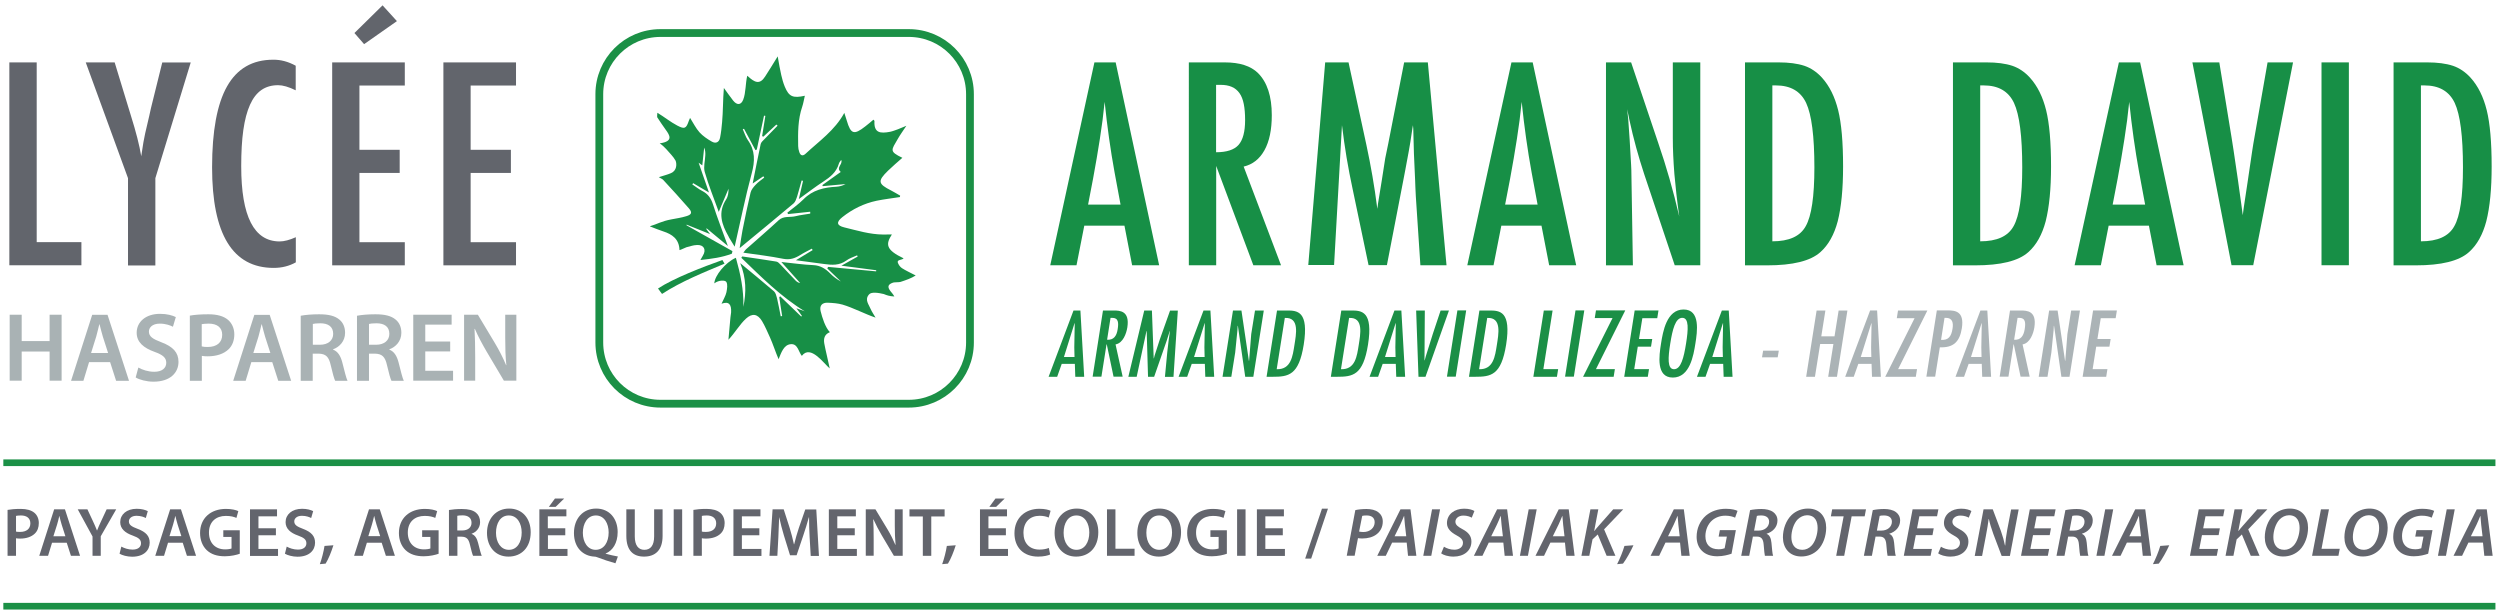 <?xml version="1.0" encoding="utf-8"?>
<!-- Generator: Adobe Illustrator 27.4.1, SVG Export Plug-In . SVG Version: 6.00 Build 0)  -->
<svg version="1.1" id="Calque_1" xmlns="http://www.w3.org/2000/svg" xmlns:xlink="http://www.w3.org/1999/xlink" x="0px" y="0px"
	 viewBox="0 0 2248 552" style="enable-background:new 0 0 2248 552;" xml:space="preserve">
<style type="text/css">
	.st0{fill:#62656C;}
	.st1{fill:#178F46;}
	.st2{fill:#1B8F46;}
	.st3{fill:#ABB3B6;}
	.st4{fill:#A9B2B4;}
	.st5{fill:#63656D;}
	.st6{fill:none;stroke:#1B9046;stroke-width:6;stroke-miterlimit:10;}
	.st7{fill:none;stroke:#1B9046;stroke-width:7;stroke-miterlimit:10;}
</style>
<g>
	<g>
		<path class="st0" d="M8.4,56.1H33v161.6h40.2v20.8H8.4V56.1z"/>
		<path class="st0" d="M77.1,56.1h26l12.1,39.7c0.4,1.2,0.8,2.5,1.2,3.9c0.4,1.4,0.9,3,1.4,4.6c4.5,14.3,7.6,26.4,9.2,36.2
			c1.4-9.8,2.6-16.6,3.5-20.4l3.8-16.3l1.4-6.4l10.2-41.2h25.6l-31.8,104v78.5h-24.6v-78.5L77.1,56.1z"/>
		<path class="st0" d="M265.9,59.1v22.1c-6.3-3.1-11.6-4.6-15.8-4.6c-5.8,0-10.8,1.4-15,4.3c-4.2,2.9-7.6,7.3-10.3,13.3
			c-2.7,6-4.7,13.6-6,22.7c-1.3,9.2-1.9,20-1.9,32.6c0,45.1,11.5,67.6,34.6,67.6c4,0,8.9-1.3,14.5-3.8v22.6c-5.9,3.3-12.5,5-19.9,5
			c-36.9,0-55.4-30.2-55.4-90.5c0-32.6,4.5-56.9,13.5-72.8c9-15.9,22.8-23.9,41.4-23.9C252.4,53.6,259.2,55.4,265.9,59.1z"/>
		<path class="st0" d="M298.6,56.1H364v20.8h-40.8v57.8h36.2v20.8h-36.2v62.3H364v20.8h-65.3V56.1z M344,4.8L356.9,19l-29.5,20.7
			l-8.7-10L344,4.8z"/>
		<path class="st0" d="M398.7,56.1H464v20.8h-40.8v57.8h36.2v20.8h-36.2v62.3H464v20.8h-65.3V56.1z"/>
	</g>
</g>
<g>
	<g>
		<path class="st1" d="M984.1,56.1h19.1l39.1,182.4H1018l-6.9-35.6H975l-7,35.6h-23.6L984.1,56.1z M1007.6,184l-5.4-29.1
			c-3.6-19.8-6.6-40.9-8.9-63.3c-1.1,11-2.5,22-4.3,33.3c-1.7,11.2-3.8,23.1-6.1,35.7l-4.5,23.4H1007.6z"/>
		<path class="st1" d="M1068.9,56.1h32.4c13.4,0,23.4,3.2,29.9,9.6c8.3,8.3,12.4,20.9,12.4,37.9c0,13.1-2.2,23.6-6.6,31.5
			s-10.6,12.8-18.7,14.7l33.6,88.7h-24.9l-33.4-89.3v89.3h-24.6V56.1z M1093.5,136.9c9.5,0,16.3-2.2,20.2-6.6
			c3.9-4.4,5.9-11.9,5.9-22.3c0-5.7-0.4-10.5-1.2-14.5s-2.1-7.3-3.9-9.8c-1.8-2.5-4.1-4.4-6.9-5.6c-2.8-1.2-6.1-1.8-10-1.8h-4.1
			V136.9z"/>
		<path class="st1" d="M1191.6,56.1h21l16.1,74.4c2,9.3,3.8,18.6,5.4,27.9c1.6,9.3,3.1,19.1,4.4,29.4c0.2-1.3,0.3-2.4,0.4-3.1
			c0.1-0.7,0.2-1.3,0.2-1.6l3.4-20.9l3.1-19.9l2.7-13.1l14.3-73.1h21.3l16.8,182.4h-23.5l-4.1-61.9c-0.2-3.1-0.3-5.9-0.4-8.2
			c-0.1-2.3-0.2-4.2-0.2-5.7l-1.1-24.5l-0.6-22.5c0-0.2,0-0.5-0.1-1c0-0.5-0.1-1.2-0.2-2.1l-0.6,3.7c-0.6,4.3-1.2,8.1-1.7,11.3
			c-0.5,3.2-1,5.9-1.4,8.2l-3.1,16.7l-1.2,6.3l-15.4,79.6h-16.5l-14.4-68.8c-2-9.1-3.7-18.3-5.3-27.6s-2.9-19.1-4.2-29.4l-7.1,125.7
			h-23.2L1191.6,56.1z"/>
		<path class="st1" d="M1359.1,56.1h19.1l39.1,182.4H1393l-6.9-35.6H1350l-7,35.6h-23.6L1359.1,56.1z M1382.6,184l-5.4-29.1
			c-3.6-19.8-6.6-40.9-8.9-63.3c-1.1,11-2.5,22-4.3,33.3c-1.7,11.2-3.8,23.1-6.1,35.7l-4.5,23.4H1382.6z"/>
		<path class="st1" d="M1443.8,56.1h22.9l24.5,72.8c7.1,20.6,13.4,42.5,18.8,65.8c-2-14.1-3.4-26.9-4.4-38.3
			c-0.9-11.4-1.4-22.2-1.4-32.3V56.1h24.7v182.4h-23l-27.5-82.1c-2.5-7.6-4.9-15.5-7.1-23.5s-4.3-16.5-6.2-25.3
			c-0.2-1.1-0.4-2.4-0.8-4c-0.4-1.6-0.8-3.4-1.2-5.4c0.2,2,0.4,3.8,0.6,5.3c0.2,1.5,0.3,2.7,0.4,3.7l1.3,18.6l1.3,22.6
			c0.1,1.3,0.1,2.8,0.2,4.6c0,1.8,0.1,3.9,0.1,6.1l1.3,79.5h-24.2V56.1z"/>
		<path class="st1" d="M1569.1,56.1h30.2c9.2,0,17,1,23.3,3.1c5.8,2,11,5.5,15.6,10.5c6.9,7.6,11.7,17.4,14.7,29.5
			c2.9,11.7,4.4,28.6,4.4,50.5c0,20.1-1.6,36.5-4.8,49.2c-3.2,12.1-8.4,21.4-15.6,27.8c-8.9,8-24.9,11.9-47.9,11.9h-19.9V56.1z
			 M1593.7,217c15,0,25-4.5,30-13.6c5.2-9.1,7.8-26.7,7.8-52.8c0-28.1-2.5-47.5-7.4-58c-5-10.6-14.1-15.8-27.3-15.8h-3.1V217z"/>
		<path class="st1" d="M1756.1,56.1h30.2c9.2,0,17,1,23.3,3.1c5.8,2,11,5.5,15.6,10.5c6.9,7.6,11.7,17.4,14.7,29.5
			c2.9,11.7,4.4,28.6,4.4,50.5c0,20.1-1.6,36.5-4.8,49.2c-3.2,12.1-8.4,21.4-15.6,27.8c-8.9,8-24.9,11.9-47.9,11.9h-19.9V56.1z
			 M1780.6,217c15,0,25-4.5,30-13.6c5.2-9.1,7.8-26.7,7.8-52.8c0-28.1-2.5-47.5-7.4-58c-5-10.6-14.1-15.8-27.3-15.8h-3.1V217z"/>
		<path class="st1" d="M1905.3,56.1h19.1l39.1,182.4h-24.3l-6.9-35.6h-36.2l-7,35.6h-23.6L1905.3,56.1z M1928.9,184l-5.4-29.1
			c-3.6-19.8-6.6-40.9-8.9-63.3c-1.1,11-2.5,22-4.3,33.3c-1.7,11.2-3.8,23.1-6.1,35.7l-4.5,23.4H1928.9z"/>
		<path class="st1" d="M1971.4,56.1h24.2l11,67.4l1.9,12.2l3.9,26.5c0.6,4.5,1.2,8.6,1.7,12.3c0.5,3.7,1,7.1,1.4,10l1.2,9
			c0.2-1.8,0.4-3.4,0.6-4.8c0.2-1.4,0.3-2.6,0.5-3.5l3.2-21.2l4.1-27.8c0.4-2.5,0.8-4.8,1.1-7c0.4-2.1,0.7-4,1-5.7l11.8-67.4h22.9
			l-35.8,182.4h-19.5L1971.4,56.1z"/>
		<path class="st1" d="M2087.5,56.1h24.6v182.4h-24.6V56.1z"/>
		<path class="st1" d="M2152.3,56.1h30.2c9.2,0,17,1,23.3,3.1c5.8,2,11,5.5,15.6,10.5c6.9,7.6,11.7,17.4,14.7,29.5
			c2.9,11.7,4.4,28.6,4.4,50.5c0,20.1-1.6,36.5-4.8,49.2c-3.2,12.1-8.4,21.4-15.6,27.8c-8.9,8-24.9,11.9-47.9,11.9h-19.9V56.1z
			 M2176.9,217c15,0,25-4.5,30-13.6c5.2-9.1,7.8-26.7,7.8-52.8c0-28.1-2.5-47.5-7.4-58c-5-10.6-14.1-15.8-27.3-15.8h-3.1V217z"/>
	</g>
</g>
<g>
	<path class="st2" d="M971.5,279.2l3.4,59.6h-8l-0.4-11.6h-11.8l-4.1,11.6h-7.7l22.4-59.6H971.5z M966,312.3l0.4-21.6h-0.2
		l-9.5,30.3h9.5L966,312.3z"/>
	<path class="st2" d="M991.8,279.2h9.5c5.8,0,14.7,0.3,12.4,15.2c-0.9,5.6-3.9,14.1-10.6,15.3l6.4,29h-8.2l-6.1-29.1h-0.2l-4.6,29.1
		h-7.9L991.8,279.2z M1005,296.1c0.9-5.7,0.9-10.4-5.1-10.3h-1.3l-3.1,19.7C1001.4,305.9,1004.1,302.1,1005,296.1z"/>
	<path class="st2" d="M1035.8,279.2l1.6,43h0.2l0.6-2.4l4.6-14.3l9.3-26.2h7l-3.9,59.6h-7.7l2.1-22.2l1.3-11.1l1.1-7.8h-0.2
		l-2.7,8.5l-11.3,32.5h-5.5l-1.2-41.1h-0.2l-8.8,41.1h-7.5l14.3-59.6H1035.8z"/>
	<path class="st2" d="M1088.4,279.2l3.4,59.6h-8l-0.4-11.6h-11.8l-4.1,11.6h-7.7l22.4-59.6H1088.4z M1083,312.3l0.4-21.6h-0.2
		l-9.5,30.3h9.5L1083,312.3z"/>
	<path class="st2" d="M1112.7,296.9l-2,20l-3.5,21.9h-7.9l9.4-59.6h7.6l6.7,45.3l0.2-0.2l1.9-23.9l3.4-21.2h7.9l-9.4,59.6h-7.3
		l-6.6-45.9l-0.2,0.2L1112.7,296.9z"/>
	<path class="st2" d="M1157.3,279.2c9.3,0,19.8,0.6,15,30.8c-4.4,27.5-13.7,28.8-27.9,28.8h-5.5l9.4-59.6H1157.3z M1155.3,285.9
		L1148,332c13,0.4,14.4-11.9,16-22C1165.4,300.8,1168.8,285.1,1155.3,285.9z"/>
	<path class="st2" d="M1215.1,279.2c9.3,0,19.8,0.6,15,30.8c-4.4,27.5-13.7,28.8-27.9,28.8h-5.5l9.4-59.6H1215.1z M1213.1,285.9
		l-7.3,46.1c13,0.4,14.4-11.9,16-22C1223.2,300.8,1226.5,285.1,1213.1,285.9z"/>
	<path class="st2" d="M1260.1,279.2l3.4,59.6h-8l-0.4-11.6h-11.8l-4.1,11.6h-7.7l22.4-59.6H1260.1z M1254.7,312.3l0.4-21.6h-0.2
		l-9.5,30.3h9.5L1254.7,312.3z"/>
	<path class="st2" d="M1281.2,279.2l-0.3,44.8h0.2l1-3.7l6.3-20.1l7-21h7.5l-21.1,59.6h-6.3l-2.1-59.6H1281.2z"/>
	<path class="st2" d="M1309,338.7h-7.9l9.4-59.6h7.9L1309,338.7z"/>
	<path class="st2" d="M1339.3,279.2c9.3,0,19.8,0.6,15,30.8c-4.4,27.5-13.7,28.8-27.9,28.8h-5.5l9.4-59.6H1339.3z M1337.3,285.9
		l-7.3,46.1c13,0.4,14.4-11.9,16-22C1347.4,300.8,1350.7,285.1,1337.3,285.9z"/>
	<path class="st2" d="M1396.1,279.2l-8.3,52.7h13.3l-1.1,6.9h-21.2l9.4-59.6H1396.1z"/>
	<path class="st2" d="M1415.2,338.7h-7.9l9.4-59.6h7.9L1415.2,338.7z"/>
	<path class="st2" d="M1461.4,279.2l-26.3,52.7h17l-1.1,6.9h-27.5L1450,286h-16l1.1-6.9H1461.4z"/>
	<path class="st2" d="M1491.3,279.2l-1.1,6.9h-13.4l-3,18.7h11.9l-1.1,6.9h-11.9l-3.2,20.2h13.3l-1.1,6.9h-21.2l9.4-59.6H1491.3z"/>
	<path class="st2" d="M1524.5,308.9c-1.7,10.7-5,30.6-20.3,30.6s-12.3-19.8-10.6-30.6c1.7-10.7,5-30.6,20.3-30.6
		S1526.2,298.2,1524.5,308.9z M1501.9,308.9c-2,12.6-2.8,23.1,3.4,23.1c6.2,0,8.8-10.5,10.8-23.1c2-12.6,2.8-23.1-3.4-23.1
		C1506.5,285.8,1503.9,296.3,1501.9,308.9z"/>
	<path class="st2" d="M1554.5,279.2l3.4,59.6h-8l-0.4-11.6h-11.8l-4.1,11.6h-7.7l22.4-59.6H1554.5z M1549,312.3l0.4-21.6h-0.2
		l-9.5,30.3h9.5L1549,312.3z"/>
	<path class="st3" d="M1599.5,315.3l-1,6h-14.1l1-6H1599.5z"/>
	<path class="st3" d="M1641.4,279.2l-3.7,23.2h11.9l3.7-23.2h7.9l-9.4,59.6h-7.9l4.7-29.5h-11.9l-4.7,29.5h-7.9l9.4-59.6H1641.4z"/>
	<path class="st3" d="M1687.9,279.2l3.4,59.6h-8l-0.4-11.6H1671l-4.1,11.6h-7.7l22.4-59.6H1687.9z M1682.5,312.3l0.4-21.6h-0.2
		l-9.5,30.3h9.5L1682.5,312.3z"/>
	<path class="st3" d="M1733.1,279.2l-26.3,52.7h17l-1.1,6.9h-27.5l26.4-52.7h-16l1.1-6.9H1733.1z"/>
	<path class="st3" d="M1732.2,338.7l9.4-59.6h9.5c6.8,0,15.4,0.6,13,16c-1.9,12.1-7.5,17.7-19.8,17.2l-4.2,26.4H1732.2z
		 M1748.5,285.9l-3.1,19.7c6.7,0.5,9.2-3.2,10.3-9.9c0.9-5.4,0-9.9-6-9.9H1748.5z"/>
	<path class="st3" d="M1787,279.2l3.4,59.6h-8l-0.4-11.6h-11.8l-4.1,11.6h-7.7l22.4-59.6H1787z M1781.6,312.3l0.4-21.6h-0.2
		l-9.5,30.3h9.5L1781.6,312.3z"/>
	<path class="st3" d="M1807.4,279.2h9.5c5.8,0,14.7,0.3,12.4,15.2c-0.9,5.6-3.9,14.1-10.6,15.3l6.4,29h-8.2l-6.1-29.1h-0.2
		l-4.6,29.1h-7.9L1807.4,279.2z M1820.6,296.1c0.9-5.7,0.9-10.4-5.1-10.3h-1.3l-3.1,19.7C1817,305.9,1819.6,302.1,1820.6,296.1z"/>
	<path class="st3" d="M1846.6,296.9l-2,20l-3.5,21.9h-7.9l9.4-59.6h7.6l6.7,45.3l0.2-0.2l1.9-23.9l3.4-21.2h7.9l-9.4,59.6h-7.3
		l-6.6-45.9l-0.2,0.2L1846.6,296.9z"/>
	<path class="st3" d="M1903.5,279.2l-1.1,6.9h-13.4l-3,18.7h11.9l-1.1,6.9h-11.9l-3.2,20.2h13.3l-1.1,6.9h-21.2l9.4-59.6H1903.5z"/>
</g>
<g>
	<g>
		<path class="st4" d="M19.5,283v23.7h25.1V283h10.8v59.3H44.6v-26.2H19.5v26.2H8.7V283H19.5z"/>
		<path class="st4" d="M80.1,325.6l-5.1,16.8H63.9l19-59.3h13.8l19.3,59.3h-11.6L99,325.6H80.1z M97.2,317.4l-4.7-14.6
			c-1.1-3.7-2.1-7.7-3-11.2h-0.2c-0.9,3.5-1.8,7.6-2.8,11.1l-4.6,14.7H97.2z"/>
		<path class="st4" d="M124.4,330.5c3.5,2,8.8,3.8,14.3,3.8c6.9,0,10.8-3.2,10.8-8.1c0-4.5-3-7.1-10.5-9.8
			c-9.8-3.5-16.1-8.7-16.1-17.2c0-9.7,8.1-17,21-17c6.4,0,11.1,1.4,14.2,2.9l-2.6,8.7c-2.1-1.1-6.3-2.8-11.8-2.8
			c-6.9,0-9.8,3.7-9.8,7.1c0,4.5,3.4,6.7,11.3,9.7c10.3,3.9,15.3,9.1,15.3,17.6c0,9.5-7.2,17.8-22.5,17.8c-6.3,0-12.8-1.8-16-3.8
			L124.4,330.5z"/>
		<path class="st4" d="M170.8,283.8c3.9-0.7,9.3-1.2,16.6-1.2c7.9,0,13.7,1.7,17.5,4.9c3.5,2.9,5.8,7.6,5.8,13.1
			c0,5.6-1.8,10.2-5.1,13.4c-4.4,4.3-11.1,6.4-18.8,6.4c-2,0-3.8-0.1-5.3-0.4v22.4h-10.8V283.8z M181.5,311.5
			c1.4,0.4,3.1,0.5,5.3,0.5c8.1,0,13-4,13-11c0-6.5-4.6-10-12.1-10c-3,0-5.1,0.3-6.3,0.5V311.5z"/>
		<path class="st4" d="M226,325.6l-5.1,16.8h-11.2l19-59.3h13.8l19.3,59.3h-11.6l-5.4-16.8H226z M243.1,317.4l-4.7-14.6
			c-1.1-3.7-2.1-7.7-3-11.2h-0.2c-0.9,3.5-1.8,7.6-2.8,11.1l-4.6,14.7H243.1z"/>
		<path class="st4" d="M270.5,283.9c4.1-0.8,10.1-1.3,16.4-1.3c8.5,0,14.3,1.4,18.3,4.8c3.3,2.7,5.1,6.8,5.1,11.9
			c0,7.6-5.2,12.8-10.8,14.8v0.3c4.3,1.6,6.8,5.7,8.3,11.5c1.9,7.4,3.5,14.2,4.7,16.5h-11.1c-0.9-1.7-2.3-6.6-4-14
			c-1.7-7.7-4.5-10.2-10.7-10.4h-5.5v24.4h-10.8V283.9z M281.3,310h6.4c7.3,0,11.9-3.9,11.9-9.8c0-6.5-4.5-9.5-11.6-9.5
			c-3.4,0-5.6,0.3-6.7,0.6V310z"/>
		<path class="st4" d="M321.1,283.9c4.1-0.8,10.1-1.3,16.4-1.3c8.5,0,14.3,1.4,18.3,4.8c3.3,2.7,5.1,6.8,5.1,11.9
			c0,7.6-5.2,12.8-10.8,14.8v0.3c4.3,1.6,6.8,5.7,8.3,11.5c1.9,7.4,3.5,14.2,4.7,16.5h-11.1c-0.9-1.7-2.3-6.6-4-14
			c-1.7-7.7-4.5-10.2-10.7-10.4h-5.5v24.4h-10.8V283.9z M331.8,310h6.4c7.3,0,11.9-3.9,11.9-9.8c0-6.5-4.5-9.5-11.6-9.5
			c-3.4,0-5.6,0.3-6.7,0.6V310z"/>
		<path class="st4" d="M404.8,316h-22.4v17.4h25v8.9h-35.8V283h34.5v8.9h-23.7v15.2h22.4V316z"/>
		<path class="st4" d="M417.3,342.4V283h12.4l15.3,25.5c3.9,6.5,7.4,13.4,10.1,19.9l0.2-0.1c-0.8-7.9-1-15.5-1-24.6V283h10v59.3
			h-11.2l-15.5-26.1c-3.8-6.5-7.7-13.7-10.6-20.5l-0.3,0.1c0.4,7.7,0.6,15.5,0.6,25.3v21.2H417.3z"/>
	</g>
</g>
<g>
	<g>
		<path class="st5" d="M6.8,458.5c2.8-0.5,6.6-0.9,11.7-0.9c5.6,0,9.6,1.2,12.3,3.4c2.5,2,4.1,5.3,4.1,9.3c0,4-1.2,7.2-3.6,9.5
			c-3.1,3-7.8,4.5-13.2,4.5c-1.4,0-2.7-0.1-3.7-0.3v15.8H6.8V458.5z M14.4,478c1,0.3,2.2,0.3,3.7,0.3c5.7,0,9.2-2.8,9.2-7.7
			c0-4.6-3.2-7.1-8.5-7.1c-2.1,0-3.6,0.2-4.4,0.4V478z"/>
		<path class="st5" d="M46.8,488l-3.6,11.8h-7.9L48.7,458h9.7L72,499.8h-8.2L60,488H46.8z M58.8,482.2l-3.3-10.3
			c-0.8-2.6-1.5-5.4-2.1-7.9h-0.1c-0.6,2.5-1.2,5.3-2,7.8L48,482.2H58.8z"/>
		<path class="st5" d="M83.2,499.8v-17.4L69.9,458h8.7l5,10.7c1.4,3.1,2.5,5.4,3.6,8.3h0.1c1-2.7,2.2-5.2,3.6-8.3l5-10.7h8.6
			l-13.9,24.2v17.6H83.2z"/>
		<path class="st5" d="M109.1,491.5c2.5,1.4,6.2,2.7,10.1,2.7c4.9,0,7.6-2.3,7.6-5.7c0-3.2-2.1-5-7.4-6.9
			c-6.9-2.4-11.3-6.2-11.3-12.1c0-6.8,5.7-12,14.8-12c4.5,0,7.8,1,10,2.1l-1.8,6.2c-1.5-0.8-4.4-2-8.3-2c-4.8,0-6.9,2.6-6.9,5
			c0,3.2,2.4,4.7,8,6.8c7.3,2.8,10.7,6.4,10.7,12.4c0,6.7-5.1,12.6-15.8,12.6c-4.4,0-9-1.3-11.3-2.7L109.1,491.5z"/>
		<path class="st5" d="M151.1,488l-3.6,11.8h-7.9l13.4-41.8h9.7l13.6,41.8h-8.2l-3.8-11.8H151.1z M163.1,482.2l-3.3-10.3
			c-0.8-2.6-1.5-5.4-2.1-7.9h-0.1c-0.6,2.5-1.2,5.3-2,7.8l-3.2,10.3H163.1z"/>
		<path class="st5" d="M215.7,497.9c-2.7,1-7.9,2.3-13.5,2.3c-7.1,0-12.4-1.8-16.4-5.6c-3.7-3.6-5.9-9-5.9-15.3
			c0-13.3,9.5-21.7,23.3-21.7c5.1,0,9.1,1,11.1,2l-1.7,6.1c-2.3-1-5.1-1.8-9.5-1.8c-8.9,0-15.2,5.3-15.2,15
			c0,9.5,5.9,15.1,14.5,15.1c2.8,0,4.8-0.4,5.8-0.8v-10.4h-7.4v-6h14.8V497.9z"/>
		<path class="st5" d="M248.1,481.3h-15.7v12.3H250v6.3h-25.2V458h24.3v6.3h-16.7V475h15.7V481.3z"/>
		<path class="st5" d="M257.8,491.5c2.5,1.4,6.2,2.7,10.1,2.7c4.9,0,7.6-2.3,7.6-5.7c0-3.2-2.1-5-7.4-6.9
			c-6.9-2.4-11.3-6.2-11.3-12.1c0-6.8,5.7-12,14.8-12c4.5,0,7.8,1,10,2.1l-1.8,6.2c-1.5-0.8-4.4-2-8.3-2c-4.8,0-6.9,2.6-6.9,5
			c0,3.2,2.4,4.7,8,6.8c7.3,2.8,10.7,6.4,10.7,12.4c0,6.7-5.1,12.6-15.8,12.6c-4.4,0-9-1.3-11.3-2.7L257.8,491.5z"/>
		<path class="st5" d="M287.6,507.3c1.7-4.7,3.4-11.2,4.2-16.4l8-0.6c-1.8,5.8-4.5,12.5-7,16.5L287.6,507.3z"/>
		<path class="st5" d="M329.9,488l-3.6,11.8h-7.9l13.4-41.8h9.7l13.6,41.8H347l-3.8-11.8H329.9z M341.9,482.2l-3.3-10.3
			c-0.8-2.6-1.5-5.4-2.1-7.9h-0.1c-0.6,2.5-1.2,5.3-2,7.8l-3.2,10.3H341.9z"/>
		<path class="st5" d="M394.5,497.9c-2.7,1-7.9,2.3-13.5,2.3c-7.1,0-12.4-1.8-16.4-5.6c-3.7-3.6-5.9-9-5.9-15.3
			c0-13.3,9.5-21.7,23.3-21.7c5.1,0,9.1,1,11.1,2l-1.7,6.1c-2.3-1-5.1-1.8-9.5-1.8c-8.9,0-15.2,5.3-15.2,15
			c0,9.5,5.9,15.1,14.5,15.1c2.8,0,4.8-0.4,5.8-0.8v-10.4h-7.4v-6h14.8V497.9z"/>
		<path class="st5" d="M403.6,458.6c2.9-0.5,7.1-0.9,11.6-0.9c6,0,10.1,1,12.9,3.4c2.3,1.9,3.6,4.8,3.6,8.4c0,5.4-3.7,9.1-7.6,10.4
			v0.2c3,1.1,4.8,4,5.8,8.1c1.3,5.2,2.5,10,3.3,11.6h-7.8c-0.6-1.2-1.6-4.7-2.8-9.9c-1.2-5.4-3.2-7.2-7.5-7.3h-3.8v17.2h-7.6V458.6z
			 M411.1,477h4.5c5.2,0,8.4-2.7,8.4-6.9c0-4.5-3.2-6.7-8.1-6.7c-2.4,0-4,0.2-4.7,0.4V477z"/>
		<path class="st5" d="M477.2,478.5c0,14-8.5,22-20,22c-11.8,0-19.3-9-19.3-21.3c0-12.8,8.1-21.9,19.9-21.9
			C470,457.3,477.2,466.5,477.2,478.5z M446,479.1c0,8.5,4.3,15.3,11.6,15.3c7.4,0,11.5-6.9,11.5-15.6c0-7.9-3.9-15.3-11.5-15.3
			C450,463.4,446,470.5,446,479.1z"/>
		<path class="st5" d="M508.4,481.3h-15.7v12.3h17.6v6.3H485V458h24.3v6.3h-16.7V475h15.7V481.3z M507.3,448.3l-7.7,7.5h-6.1
			l5.5-7.5H507.3z"/>
		<path class="st5" d="M553.4,506.5c-5.8-1.6-11-3.4-16.3-5.4c-0.9-0.4-1.8-0.6-2.7-0.6c-9.7-0.5-18.3-7.6-18.3-21.2
			c0-12.9,8-22,20-22c12.1,0,19.3,9.3,19.3,21.1c0,10.1-4.6,16.8-10.8,19.3v0.2c3.6,1,7.6,1.9,11,2.5L553.4,506.5z M547.3,478.8
			c0-8-3.9-15.3-11.5-15.3c-7.6,0-11.7,7.3-11.7,15.6c0,8.4,4.3,15.3,11.5,15.3C543.1,494.4,547.3,487.5,547.3,478.8z"/>
		<path class="st5" d="M570.8,458v24.4c0,8.2,3.4,12,8.6,12c5.5,0,8.8-3.8,8.8-12V458h7.6v23.9c0,12.9-6.6,18.6-16.7,18.6
			c-9.6,0-15.9-5.4-15.9-18.6V458H570.8z"/>
		<path class="st5" d="M613.4,458v41.8h-7.6V458H613.4z"/>
		<path class="st5" d="M623.5,458.5c2.8-0.5,6.6-0.9,11.7-0.9c5.6,0,9.6,1.2,12.3,3.4c2.5,2,4.1,5.3,4.1,9.3c0,4-1.2,7.2-3.6,9.5
			c-3.1,3-7.8,4.5-13.2,4.5c-1.4,0-2.7-0.1-3.7-0.3v15.8h-7.6V458.5z M631.1,478c1,0.3,2.2,0.3,3.7,0.3c5.7,0,9.2-2.8,9.2-7.7
			c0-4.6-3.2-7.1-8.5-7.1c-2.1,0-3.6,0.2-4.4,0.4V478z"/>
		<path class="st5" d="M682.8,481.3h-15.7v12.3h17.6v6.3h-25.2V458h24.3v6.3h-16.7V475h15.7V481.3z"/>
		<path class="st5" d="M728,482.8c-0.3-5.4-0.5-11.9-0.5-17.6h-0.2c-1.4,5.1-3.1,10.8-4.9,16l-6.1,18.1h-5.9l-5.5-17.8
			c-1.6-5.4-3.1-11-4.2-16.3h-0.1c-0.2,5.5-0.4,12.1-0.7,17.8l-0.9,16.8h-7.1l2.8-41.8h10l5.4,16.8c1.5,4.9,2.8,9.9,3.8,14.6h0.2
			c1.1-4.6,2.6-9.7,4.2-14.6l5.8-16.7h9.9l2.4,41.8h-7.4L728,482.8z"/>
		<path class="st5" d="M768.6,481.3h-15.7v12.3h17.6v6.3h-25.2V458h24.3v6.3h-16.7V475h15.7V481.3z"/>
		<path class="st5" d="M778.5,499.8V458h8.7l10.8,17.9c2.8,4.6,5.2,9.5,7.1,14l0.2,0c-0.5-5.5-0.7-10.9-0.7-17.3V458h7.1v41.8h-7.9
			l-10.9-18.4c-2.7-4.6-5.4-9.7-7.5-14.4l-0.2,0c0.3,5.4,0.4,10.9,0.4,17.8v14.9H778.5z"/>
		<path class="st5" d="M829.7,464.4h-11.9V458h31.6v6.4h-12v35.4h-7.6V464.4z"/>
		<path class="st5" d="M847.2,507.3c1.7-4.7,3.4-11.2,4.2-16.4l8-0.6c-1.8,5.8-4.5,12.5-7,16.5L847.2,507.3z"/>
		<path class="st5" d="M904.5,481.3h-15.7v12.3h17.6v6.3h-25.2V458h24.3v6.3h-16.7V475h15.7V481.3z M903.4,448.3l-7.7,7.5h-6.1
			l5.5-7.5H903.4z"/>
		<path class="st5" d="M944.3,498.6c-1.8,0.9-5.8,1.9-10.8,1.9c-13.3,0-21.3-8.3-21.3-21c0-13.7,9.6-22,22.4-22c5,0,8.6,1,10.1,1.8
			l-1.7,6.1c-1.9-0.9-4.7-1.6-8.1-1.6c-8.5,0-14.6,5.3-14.6,15.4c0,9.2,5.4,15,14.5,15c3.1,0,6.3-0.6,8.3-1.5L944.3,498.6z"/>
		<path class="st5" d="M987.6,478.5c0,14-8.5,22-20,22c-11.8,0-19.3-9-19.3-21.3c0-12.8,8.1-21.9,19.9-21.9
			C980.4,457.3,987.6,466.5,987.6,478.5z M956.4,479.1c0,8.5,4.3,15.3,11.6,15.3c7.4,0,11.5-6.9,11.5-15.6c0-7.9-3.9-15.3-11.5-15.3
			C960.4,463.4,956.4,470.5,956.4,479.1z"/>
		<path class="st5" d="M995.4,458h7.6v35.4h17.2v6.4h-24.8V458z"/>
		<path class="st5" d="M1062,478.5c0,14-8.5,22-20,22c-11.8,0-19.3-9-19.3-21.3c0-12.8,8.1-21.9,19.9-21.9
			C1054.8,457.3,1062,466.5,1062,478.5z M1030.8,479.1c0,8.5,4.3,15.3,11.6,15.3c7.4,0,11.5-6.9,11.5-15.6c0-7.9-3.9-15.3-11.5-15.3
			C1034.8,463.4,1030.8,470.5,1030.8,479.1z"/>
		<path class="st5" d="M1103.3,497.9c-2.7,1-7.9,2.3-13.5,2.3c-7.1,0-12.4-1.8-16.4-5.6c-3.7-3.6-5.9-9-5.9-15.3
			c0-13.3,9.5-21.7,23.3-21.7c5.1,0,9.1,1,11.1,2l-1.7,6.1c-2.3-1-5.1-1.8-9.5-1.8c-8.9,0-15.2,5.3-15.2,15
			c0,9.5,5.9,15.1,14.5,15.1c2.8,0,4.8-0.4,5.8-0.8v-10.4h-7.4v-6h14.8V497.9z"/>
		<path class="st5" d="M1120,458v41.8h-7.6V458H1120z"/>
		<path class="st5" d="M1153.5,481.3h-15.7v12.3h17.6v6.3h-25.2V458h24.3v6.3h-16.7V475h15.7V481.3z"/>
		<path class="st5" d="M1173.6,502.3l15.1-44.9h5.4l-15.1,44.9H1173.6z"/>
		<path class="st5" d="M1218.7,458.7c2.5-0.6,6.3-1,10.1-1c3.9,0,8,0.8,10.7,3c2.4,1.9,3.9,4.6,3.9,8.3c0,5-2.3,8.9-5.4,11.3
			c-3.3,2.7-8.1,3.9-13,3.9c-1.5,0-2.8-0.1-3.9-0.3l-3,15.8h-7.1L1218.7,458.7z M1222.1,478c1.2,0.2,2.3,0.4,3.8,0.4
			c6.1,0,10.2-3.9,10.2-8.8c0-4.4-3.2-6.1-7.2-6.1c-1.8,0-3.2,0.1-4,0.4L1222.1,478z"/>
		<path class="st5" d="M1251.8,487.9l-5.7,11.9h-7.7l20.9-41.8h9l5.3,41.8h-7.5l-1.2-11.9H1251.8z M1264.5,482.3l-1.2-10.4
			c-0.2-2.2-0.5-5.5-0.7-8h-0.1c-1.1,2.5-2.2,5.5-3.4,7.9l-5.1,10.4H1264.5z"/>
		<path class="st5" d="M1294.9,458l-7.9,41.8h-7.2l7.9-41.8H1294.9z"/>
		<path class="st5" d="M1298.4,491.6c2.4,1.5,5.7,2.7,9.4,2.7c4,0,7.7-2.1,7.7-6.2c0-2.7-1.8-4.6-5.9-6.8c-4.8-2.6-8.5-5.9-8.5-10.9
			c0-8,6.9-13,15.4-13c4.6,0,7.7,1.1,9.3,2.1l-2.4,6c-1.3-0.8-4.1-1.9-7.5-1.9c-4.6,0-7.2,2.7-7.2,5.5c0,2.9,2.4,4.6,6.3,6.7
			c5.1,2.7,8.1,6,8.1,11.1c0,8.4-6.8,13.6-16.1,13.6c-5.1,0-9.2-1.5-11.1-2.9L1298.4,491.6z"/>
		<path class="st5" d="M1338.7,487.9l-5.7,11.9h-7.7l20.9-41.8h9l5.3,41.8h-7.5l-1.2-11.9H1338.7z M1351.4,482.3l-1.2-10.4
			c-0.2-2.2-0.5-5.5-0.7-8h-0.1c-1.1,2.5-2.2,5.5-3.4,7.9l-5.1,10.4H1351.4z"/>
		<path class="st5" d="M1381.8,458l-7.9,41.8h-7.2l7.9-41.8H1381.8z"/>
		<path class="st5" d="M1394.1,487.9l-5.7,11.9h-7.7l20.9-41.8h9l5.3,41.8h-7.5l-1.2-11.9H1394.1z M1406.8,482.3l-1.2-10.4
			c-0.2-2.2-0.5-5.5-0.7-8h-0.1c-1.1,2.5-2.2,5.5-3.4,7.9l-5.1,10.4H1406.8z"/>
		<path class="st5" d="M1430.1,458h7.1l-3.7,19.4l0.2,0c1.3-1.8,2.7-3.3,3.9-4.7l13-14.7h9l-17.2,18l10.2,23.8h-7.9l-8-19.2
			l-4.7,4.4l-2.9,14.8h-7.1L1430.1,458z"/>
		<path class="st5" d="M1454.1,507.3c2.4-4.7,5.1-11.2,6.6-16.4l8.1-0.6c-2.6,5.8-6.4,12.5-9.4,16.5L1454.1,507.3z"/>
		<path class="st5" d="M1497.6,487.9l-5.7,11.9h-7.7l20.9-41.8h9l5.3,41.8h-7.5l-1.2-11.9H1497.6z M1510.4,482.3l-1.2-10.4
			c-0.2-2.2-0.5-5.5-0.7-8h-0.1c-1.1,2.5-2.2,5.5-3.4,7.9l-5.1,10.4H1510.4z"/>
		<path class="st5" d="M1557,497.9c-2.9,1-7.6,2.3-12.8,2.3c-5.8,0-10.5-1.6-13.8-4.9c-3.3-3.2-4.8-7.8-4.8-12.6
			c0-7.4,3-14.4,8.4-19.1c4.6-3.9,10.9-6.1,17.9-6.1c5.3,0,9.1,1.1,10.5,1.9l-2.2,6.1c-2-1-5.1-1.8-8.8-1.8c-4.5,0-8.6,1.5-11.7,4.1
			c-3.8,3.2-6.2,8.6-6.2,14.3c0,7.5,4.1,11.8,11.9,11.8c2.3,0,4.1-0.4,5.4-0.9l2-10.5h-7.4l1.1-5.8h14.4L1557,497.9z"/>
		<path class="st5" d="M1573.7,458.7c2.7-0.6,6.6-1,10.2-1c4.1,0,7.9,0.8,10.5,2.7c2.3,1.6,3.9,4.2,3.9,7.6c0,6.1-4.4,10.3-9.7,11.9
			l0,0.2c2.7,1,3.9,4,4.3,8c0.5,5.2,0.8,10,1.5,11.7h-7.4c-0.3-1-0.7-5-1.1-10c-0.4-5.4-2.3-7.3-6.1-7.3h-3.6l-3.3,17.3h-7.2
			L1573.7,458.7z M1577.3,477.1h4.1c5.6,0,9.4-3.5,9.4-8c0-3.9-3.1-5.6-7.1-5.6c-1.8,0-3,0.1-3.9,0.4L1577.3,477.1z"/>
		<path class="st5" d="M1642.1,474.6c0,7.4-2.7,15.1-7.5,19.9c-3.8,3.7-8.9,5.9-14.9,5.9c-10.8,0-16.5-7.9-16.5-17.2
			c0-7.5,2.8-15.3,7.8-20.1c3.8-3.6,9-5.8,14.7-5.8C1636.8,457.3,1642.1,465.1,1642.1,474.6z M1616.5,467
			c-3.6,3.6-5.7,10.5-5.7,15.9c0,6.3,2.8,11.5,9.9,11.5c3,0,5.9-1.3,8.1-3.6c3.6-3.6,5.6-10.7,5.6-16c0-5.5-1.9-11.5-9.6-11.5
			C1621.6,463.4,1618.8,464.8,1616.5,467z"/>
		<path class="st5" d="M1657.8,464.3h-11.5l1.2-6.3h30.4l-1.2,6.3H1665l-6.7,35.5h-7.2L1657.8,464.3z"/>
		<path class="st5" d="M1684,458.7c2.7-0.6,6.6-1,10.2-1c4.1,0,7.9,0.8,10.5,2.7c2.3,1.6,3.9,4.2,3.9,7.6c0,6.1-4.4,10.3-9.7,11.9
			l0,0.2c2.7,1,3.9,4,4.3,8c0.5,5.2,0.8,10,1.5,11.7h-7.4c-0.3-1-0.7-5-1.1-10c-0.4-5.4-2.3-7.3-6.1-7.3h-3.6l-3.3,17.3h-7.2
			L1684,458.7z M1687.7,477.1h4.1c5.6,0,9.4-3.5,9.4-8c0-3.9-3.1-5.6-7.1-5.6c-1.8,0-3,0.1-3.9,0.4L1687.7,477.1z"/>
		<path class="st5" d="M1737.7,481.2h-15l-2.4,12.4h16.9l-1.2,6.2h-24.1l7.9-41.8h23.2l-1.2,6.2h-15.9l-2.1,10.9h15L1737.7,481.2z"
			/>
		<path class="st5" d="M1745.3,491.6c2.4,1.5,5.7,2.7,9.4,2.7c4,0,7.7-2.1,7.7-6.2c0-2.7-1.8-4.6-5.9-6.8c-4.8-2.6-8.5-5.9-8.5-10.9
			c0-8,6.9-13,15.4-13c4.6,0,7.7,1.1,9.3,2.1l-2.4,6c-1.3-0.8-4.1-1.9-7.5-1.9c-4.6,0-7.2,2.7-7.2,5.5c0,2.9,2.4,4.6,6.3,6.7
			c5.1,2.7,8.1,6,8.1,11.1c0,8.4-6.8,13.6-16.1,13.6c-5.1,0-9.2-1.5-11.1-2.9L1745.3,491.6z"/>
		<path class="st5" d="M1775.7,499.8l7.9-41.8h8.3l7.3,19.4c1.8,5.1,2.8,8.9,3.7,13.1l0.2,0c0.2-4,0.7-8.1,1.8-14.1l3.5-18.3h6.8
			l-7.9,41.8h-7.4l-7.5-19.8c-1.9-5.5-3-8.8-4-13.4l-0.2,0c-0.5,4-1.3,9.1-2.5,15.3l-3.4,17.9H1775.7z"/>
		<path class="st5" d="M1843.1,481.2h-15l-2.4,12.4h16.9l-1.2,6.2h-24.1l7.9-41.8h23.2l-1.2,6.2h-15.9l-2.1,10.9h15L1843.1,481.2z"
			/>
		<path class="st5" d="M1857.2,458.7c2.7-0.6,6.6-1,10.2-1c4.1,0,7.9,0.8,10.5,2.7c2.3,1.6,3.9,4.2,3.9,7.6c0,6.1-4.4,10.3-9.7,11.9
			l0,0.2c2.7,1,3.9,4,4.3,8c0.5,5.2,0.8,10,1.5,11.7h-7.4c-0.3-1-0.7-5-1.1-10c-0.4-5.4-2.3-7.3-6.1-7.3h-3.6l-3.3,17.3h-7.2
			L1857.2,458.7z M1860.9,477.1h4.1c5.6,0,9.4-3.5,9.4-8c0-3.9-3.1-5.6-7.1-5.6c-1.8,0-3,0.1-3.9,0.4L1860.9,477.1z"/>
		<path class="st5" d="M1900.2,458l-7.9,41.8h-7.2l7.9-41.8H1900.2z"/>
		<path class="st5" d="M1912.5,487.9l-5.7,11.9h-7.7L1920,458h9l5.3,41.8h-7.5l-1.2-11.9H1912.5z M1925.2,482.3l-1.2-10.4
			c-0.2-2.2-0.5-5.5-0.7-8h-0.1c-1.1,2.5-2.2,5.5-3.4,7.9l-5.1,10.4H1925.2z"/>
		<path class="st5" d="M1935.9,507.3c2.4-4.7,5.1-11.2,6.6-16.4l8.1-0.6c-2.6,5.8-6.4,12.5-9.4,16.5L1935.9,507.3z"/>
		<path class="st5" d="M1995,481.2h-15l-2.4,12.4h16.9l-1.2,6.2h-24.1l7.9-41.8h23.2l-1.2,6.2h-15.9l-2.1,10.9h15L1995,481.2z"/>
		<path class="st5" d="M2009.3,458h7.1l-3.7,19.4l0.2,0c1.3-1.8,2.7-3.3,3.9-4.7l13-14.7h9l-17.2,18l10.2,23.8h-7.9l-8-19.2
			l-4.7,4.4l-2.9,14.8h-7.1L2009.3,458z"/>
		<path class="st5" d="M2075.4,474.6c0,7.4-2.7,15.1-7.5,19.9c-3.8,3.7-8.9,5.9-14.9,5.9c-10.8,0-16.5-7.9-16.5-17.2
			c0-7.5,2.8-15.3,7.8-20.1c3.8-3.6,9-5.8,14.7-5.8C2070.2,457.3,2075.4,465.1,2075.4,474.6z M2049.9,467
			c-3.6,3.6-5.7,10.5-5.7,15.9c0,6.3,2.8,11.5,9.9,11.5c3,0,5.9-1.3,8.1-3.6c3.6-3.6,5.6-10.7,5.6-16c0-5.5-1.9-11.5-9.6-11.5
			C2054.9,463.4,2052.1,464.8,2049.9,467z"/>
		<path class="st5" d="M2087,458h7.2l-6.7,35.5h16.4l-1.2,6.3H2079L2087,458z"/>
		<path class="st5" d="M2147,474.6c0,7.4-2.7,15.1-7.5,19.9c-3.8,3.7-8.9,5.9-14.9,5.9c-10.8,0-16.5-7.9-16.5-17.2
			c0-7.5,2.8-15.3,7.8-20.1c3.8-3.6,9-5.8,14.7-5.8C2141.7,457.3,2147,465.1,2147,474.6z M2121.4,467c-3.6,3.6-5.7,10.5-5.7,15.9
			c0,6.3,2.8,11.5,9.9,11.5c3,0,5.9-1.3,8.1-3.6c3.6-3.6,5.6-10.7,5.6-16c0-5.5-1.9-11.5-9.6-11.5
			C2126.5,463.4,2123.7,464.8,2121.4,467z"/>
		<path class="st5" d="M2183.4,497.9c-2.9,1-7.6,2.3-12.8,2.3c-5.8,0-10.5-1.6-13.8-4.9c-3.3-3.2-4.8-7.8-4.8-12.6
			c0-7.4,3-14.4,8.4-19.1c4.6-3.9,10.9-6.1,17.9-6.1c5.3,0,9.1,1.1,10.5,1.9l-2.2,6.1c-2-1-5.1-1.8-8.8-1.8c-4.5,0-8.6,1.5-11.7,4.1
			c-3.8,3.2-6.2,8.6-6.2,14.3c0,7.5,4.1,11.8,11.9,11.8c2.3,0,4.1-0.4,5.4-0.9l2-10.5h-7.4l1.1-5.8h14.4L2183.4,497.9z"/>
		<path class="st5" d="M2207.3,458l-7.9,41.8h-7.2l7.9-41.8H2207.3z"/>
		<path class="st5" d="M2219.6,487.9l-5.7,11.9h-7.7l20.9-41.8h9l5.3,41.8h-7.5l-1.2-11.9H2219.6z M2232.3,482.3l-1.2-10.4
			c-0.2-2.2-0.5-5.5-0.7-8h-0.1c-1.1,2.5-2.2,5.5-3.4,7.9l-5.1,10.4H2232.3z"/>
	</g>
</g>
<line class="st6" x1="3" y1="416.1" x2="2243.9" y2="416.1"/>
<line class="st6" x1="3" y1="545.1" x2="2243.9" y2="545.1"/>
<path class="st1" d="M728.5,190.4c-6.6,0.7-13.3,1.4-19.9,2.1c-0.2-0.4-0.4-0.9-0.6-1.3c4.8-3.9,10-7.5,14.4-11.9
	c8.3-8.5,18.6-10.8,29.8-11.4c2.8-0.2,5.5-0.9,8.1-2.4c-6.8,0.6-13.7,1.3-20.5,1.9c-0.1-0.3-0.2-0.7-0.3-1
	c5.5-3.9,10.9-7.9,16.5-11.8c-4.7-3.9,2.2-6.9,0.4-10.8c-0.8,1.2-1.8,2.2-2.1,3.4c-2.2,7.6-7.7,12-14,16.1c-7.2,4.7-14.1,10-22,15.7
	c1.4-6.1,2.6-11.2,3.8-16.4c-0.4-0.1-0.9-0.2-1.3-0.3c-1.4,4.9-2.6,9.8-4.1,14.6c-0.7,2.1-1.5,4.6-3.1,6
	c-15.7,13.2-31.5,26.2-48.5,40.2c0.9-6,1.6-11,2.5-15.8c2.3-11.4,4.6-22.8,7.3-34.1c0.6-2.6,2.7-5.1,4.7-7.2c2.2-2.4,5-4.2,7.6-6.3
	c-0.3-0.4-0.5-0.8-0.8-1.2c-3,2-5.9,4-9.6,6.5c2.5-12.3,4.7-24,7.2-35.5c0.4-1.7,2.3-3.2,3.6-4.6c3.8-4,7.7-7.9,11.6-11.9
	c-0.4-0.3-0.7-0.7-1.1-1c-3.9,3.6-7.8,7.3-11.7,10.9c-0.4-0.2-0.7-0.3-1.1-0.5c1-6.1,2-12.1,2.9-18.2c-0.4-0.1-0.8-0.2-1.2-0.2
	c-2.2,10.2-4.4,20.3-6.5,30.5c-0.4,0.2-0.8,0.4-1.2,0.5c-3.4-6.4-6.9-12.8-10.3-19.2c-0.4,0.1-0.7,0.3-1.1,0.4
	c1.5,3.2,2.5,6.8,4.5,9.7c6.8,9.5,6.5,19.1,3.5,30.1c-5.8,21.5-10.1,43.3-15.3,65.8c-1.8-2.9-3.4-5.6-5.1-8.3
	c-0.2-0.3-0.3-0.6-0.4-0.9c-6.2-10.8-9.8-21.6-2.1-33.4c1.7-2.6,2.1-6.1,2.1-9.5c-2.8,6.6-5.6,13.2-8.8,20.8
	c-4.6-12.7-9.2-24.1-12.6-35.9c-1.3-4.5,0.3-9.9,0.5-14.9c0.1-2.3,0-4.6-1-7c-0.6,5.3-1.1,10.5-1.7,16c-0.8-0.6-1.5-1.1-3.3-2.4
	c3.2,9.2,6,17.3,9.3,26.8c-5.4-3.2-9.8-5.8-14.2-8.4c-0.3,0.4-0.5,0.7-0.8,1.1c3,2,5.9,4.4,9.1,6c5,2.6,7.7,6.4,9.5,11.9
	c3.9,12.3,8.7,24.4,13.4,37.5c-6.6-5.5-12.8-10.6-19-15.8c-0.2,0.1-0.3,0.3-0.5,0.4c1.1,1.5,2.2,3,3.5,4.7
	c-7.1-2.9-14.1-5.7-21.1-8.5c0,0.2-0.1,0.4-0.1,0.6c13.8,7.7,27.6,15.5,41.3,23.2c-0.2,0.8-0.3,1.5-0.5,2.3
	c-8.8,3.4-18.1,4.6-28.3,5.7c1-1.8,1.6-2.9,2.2-3.9c3.3-5.3,1-9.9-5.2-9.6c-4.1,0.2-5.4,1.1-9.5,2c-0.8,0.2-5.1,2.4-6.3,2.6
	c-0.3-10.1-6.8-14.3-14.5-16.8c-3.6-1.2-8.5-3.1-12-4.5c0-0.6,0,0.4,0-0.2c6.1-1.7,10.1-4.5,19.5-6.2c4.4-0.8,8.9-1.5,13.1-2.8
	c4.8-1.4,5.6-3.3,2.3-7.1c-7.5-8.7-15.3-17.1-23.1-25.6c-0.8-0.8-2-1.2-3.9-2.4c4.7-1.5,7.9-2.3,10.9-3.6c5.5-2.3,5.3-8.4,4.2-11.2
	c-2.2-4-5.4-6.8-8.4-10.4c-1.1-1.3-4-4-5.9-5.2c12.7-1.8,8.9-7.4,5.5-12.1c-2.6-3.7-5.3-7.5-7.7-11.3c-0.3-0.5,0.1-3.7,0.1-4.1
	c5.9,3.5,11.9,8.4,17.9,11.5c6.7,3.5,8,2.7,10.4-4.3c0.3-0.8,0.6-1.5,1.1-2.6c2.9,4.6,5.2,9.3,8.5,13c3,3.3,7,6,11,8.3
	c3.6,2.1,6.7,0.7,7.5-3.6c0.9-4.5,1.4-9.2,1.8-13.8c0.9-9.5,0.7-20.2,1.6-30.8c2.8,3.9,5.9,8.2,8.3,11.3c3.4,4.3,7.1,4.3,9.1-0.8
	c2.4-6.1,2-15,3.6-21.4c0,0,0.1-0.1,0.3,0.1c6.5,6.1,11,8,15.8,0.5c3.6-5.5,7-11.2,11.3-18.1c1.2,6.6,2,11.8,3.2,16.8
	c0.8,3.6,1.8,7.1,3.2,10.5c3.7,8.9,7.3,10.5,18,8.1c-0.8,3.4-1.3,6.7-2.3,9.7c-4,11.6-3.9,23.6-3.7,35.5c0,1.8,0.4,3.7,1,5.4
	c1,3.1,3,4,5.6,1.6c12.2-11.4,26.3-21,34.9-36.8c0.9,2.7,1.6,4.8,2.2,6.9c3.6,12.3,6.5,13.2,16.6,5.3c2.5-1.9,4.9-4,7.4-6.1
	c0.4,0.5,0.9,0.9,0.9,1.2c-0.6,10.8,5.2,11.4,14.1,9.7c2.4-0.5,4.8-1.5,7.1-2.3c2.1-0.8,4.2-1.7,7.5-3.1c-3.1,4.7-5.6,8.1-7.7,11.8
	c-5.8,10.1-8,11.2,4.1,17c-4.4,3.9-8.8,7.6-12.9,11.6c-9.5,9.3-9.1,11.8,2.8,17.8c2.8,1.4,5.4,3.1,8.1,4.6c-0.1,0.4-0.2,0.9-0.2,1.3
	c-7,1.1-14,1.9-20.9,3.3c-11.4,2.4-21.7,7.5-30.8,14.7c-5.7,4.5-5.3,7.6,1.8,9.3c11.6,2.8,22.7,6.3,34.9,6.4c2.7,0,5.5-0.1,7.8-0.1
	c-5.6,8.7-5.8,13.7,10.5,21.5c-1.1,1.6-6.1,1-5.2,3.8c0.6,1.8,2,3.9,3.7,5c3.4,2.2,7.2,3.9,12.4,6.6c-3.9,2.5-8.5,4.1-13.7,5.8
	c-1.2,0.4-5.3,0.2-6.6,0.6c-4.7,1.6-5.4,3.8-2.4,7.7c0.7,0.9,2.4,2.7,3.5,4.8c-4.6-0.3-6.6-1-9.5-2.2c-4.6-1.1-11.3-2.2-13.3,0.4
	c-4.2,4.8-0.1,9,1.6,13.3c0.7,1.8,3.5,6,4.3,7.5c-9.3-3.1-20.2-8.9-29.7-11.7c-4.2-1.2-8.8-1.5-13.3-1.7c-5-0.2-7.6,2.6-6.4,7.6
	c1.5,6,4.1,14.4,8.3,18.9c-4.8,1.9-5.8,5.7-5,10.2c1.1,6.1,3.6,15.9,4.9,22.4c-5.2-4.2-17.2-21.8-25.1-11.3
	c-3.1-3.7-3.6-11.3-10.2-10.5c-6.1,0.7-8.3,7.6-10.7,13.5c-2.8-6.5-5.2-14-7.7-19.5c-2.3-5-4.4-10.1-7.2-14.8
	c-4-6.5-8.8-7.3-14.4-2.2c-5.4,4.9-10.3,13.2-15.8,19c0.6-6,1.3-14.3,1.8-20c0.1-1.5,0.5-3,0.6-4.5c0.4-7.3-1.9-10.3-8.6-7.9
	c1.3-3,3.8-7.3,4.4-10.3c0.6-3.1,1.3-7-0.1-9.3c-1-1.6-6.6-1.9-10.8,1.3c0.3-6.9,10-18.9,19.4-23c4.1,14.5,7.2,29,6.7,44.1
	c2.8-13.1,2.6-26-2.8-39.3c10.8,9,20.7,17,30.4,25.4c1.5,1.3,2.1,4,2.7,6.2c1.3,5.4,2.2,10.8,3.3,16.2c0.4-0.1,0.9-0.2,1.3-0.2
	c-0.9-5.6-1.7-11.3-2.6-16.9c0.3-0.3,0.6-0.6,0.8-0.9c6.3,6.1,12.6,12.1,18.9,18.2c0.2-0.2,0.5-0.4,0.7-0.5c-1.5-2.1-3-4.3-5-6.9
	c2.8,1,5.2,1.9,7.5,2.7c-21.6-13.2-39.1-30.9-57-48.1c0.3-0.4,0.6-0.8,0.8-1.2c10.2,1.5,20.4,2.9,30.6,4.6c1.4,0.2,2.8,1.6,3.9,2.8
	c4.5,4.7,8.9,9.5,13.4,14.2c1.1,1.1,2.3,2,4.2,2.3c-5.4-6-10.8-12-16.9-18.9c10.2,1,19.4,2.4,28.7,2.8c6.5,0.3,11.1,3.3,15.4,7.7
	c2.7,2.8,5.9,5.1,9.4,7c-4.1-3.9-8.2-7.8-12.2-11.7c0.2-0.5,0.5-0.9,0.7-1.4c14.4,1.3,28.8,2.7,43.2,4c0-0.3,0.1-0.6,0.1-1
	c-9.9-1.3-19.7-2.6-31.3-4.1c5.7-3.2,10.1-5.7,14.6-8.2c-0.2-0.4-0.3-0.7-0.5-1.1c-3.2,1.5-6.8,2.5-9.6,4.6c-6.2,4.6-13,4.2-20,3.2
	c-7.9-1.1-15.8-2.1-25.4-3.4c5.7-3.5,10.4-6.3,15-9.1c-0.2-0.4-0.5-0.8-0.7-1.3c-3.5,1.9-7.1,3.6-10.4,5.7c-4.8,3-9.4,4.6-15.4,3.4
	c-11.5-2.3-23.2-3.7-35.8-5.5c1.4-1.7,1.9-2.7,2.7-3.3c9.7-8.6,19.6-17.1,29.1-25.9c4.5-4.1,10.1-2.3,15.2-3.6
	c4.3-1.1,8.7-1.5,13.1-2.3C728.6,191.2,728.6,190.8,728.5,190.4z"/>
<path class="st1" d="M595.3,264.3c-0.4-0.7-2.7-3.4-3.6-4.9c14-9.2,40.4-19.4,57.9-25.6c0.3,0.7,1.6,2.6,1.9,3.3
	C632.8,245,612.8,252.9,595.3,264.3z"/>
<path class="st7" d="M817.2,363H593.9c-30.4,0-55-24.6-55-55V84.7c0-30.4,24.6-55,55-55h223.3c30.4,0,55,24.6,55,55V308
	C872.2,338.3,847.6,363,817.2,363z"/>
</svg>
